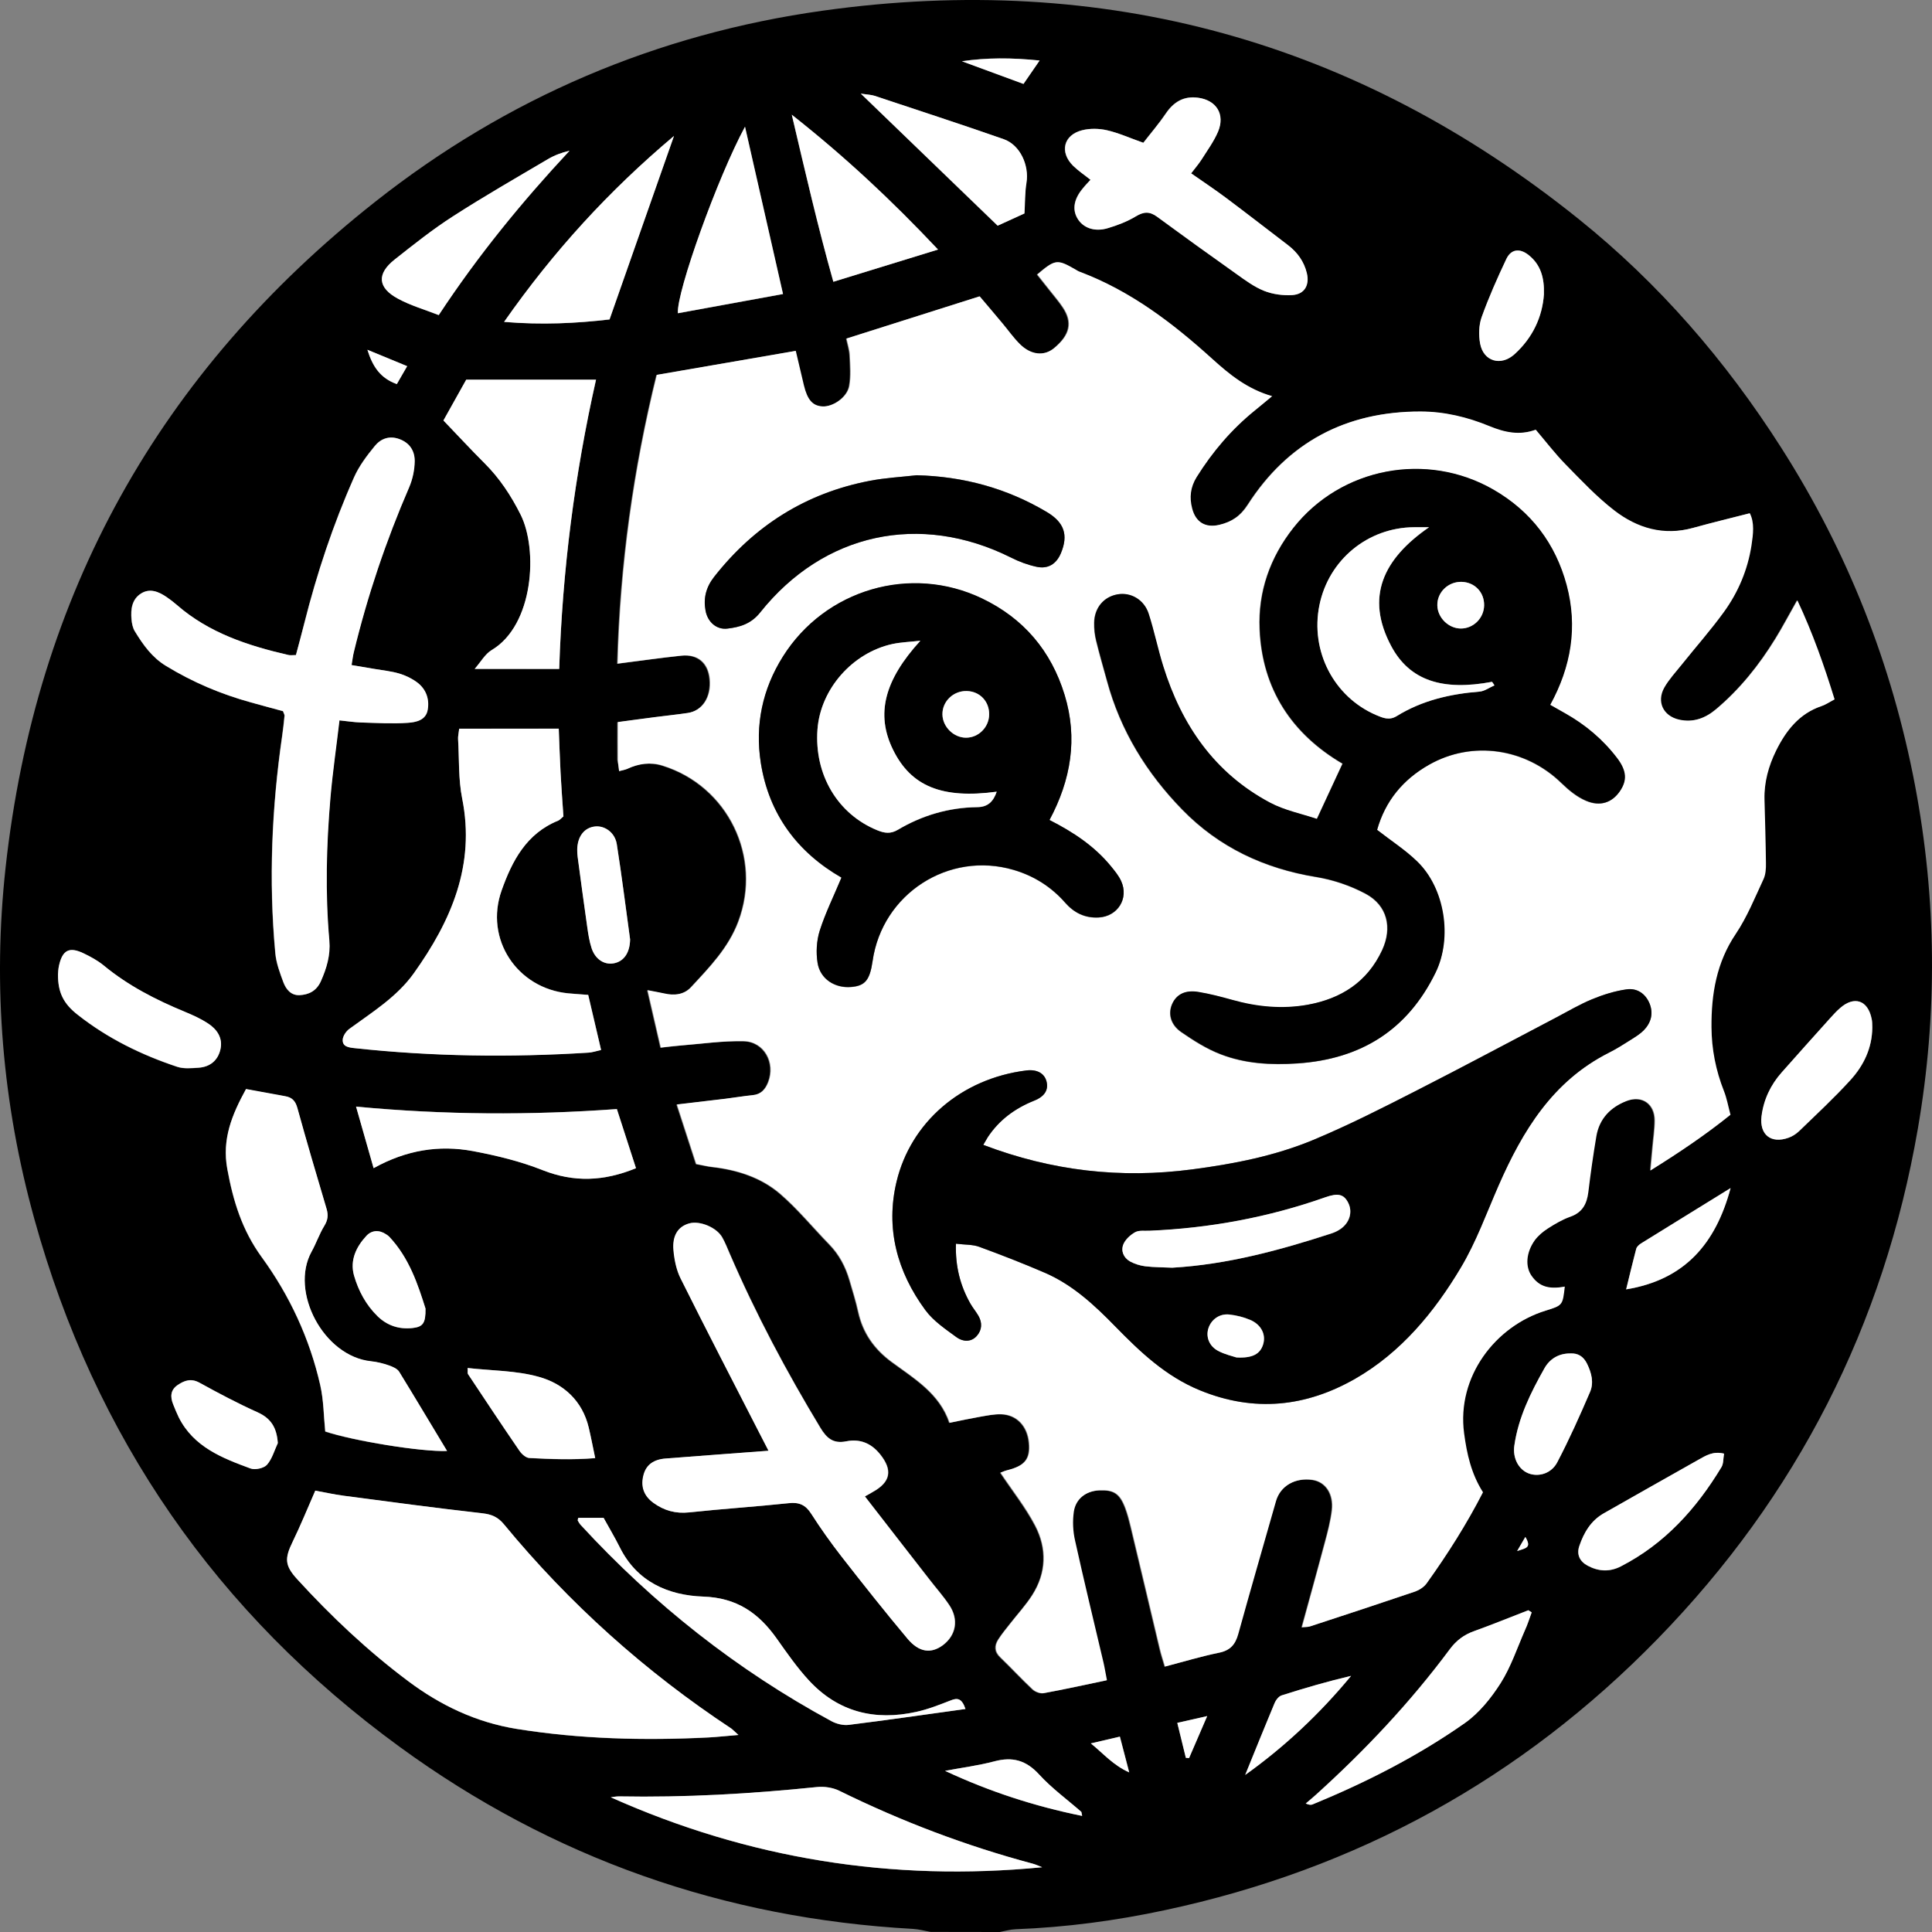 <?xml version="1.0" encoding="UTF-8" standalone="no"?><!DOCTYPE svg PUBLIC "-//W3C//DTD SVG 1.1//EN" "http://www.w3.org/Graphics/SVG/1.1/DTD/svg11.dtd"><svg width="100%" height="100%" viewBox="0 0 512 512" version="1.1" xmlns="http://www.w3.org/2000/svg" xmlns:xlink="http://www.w3.org/1999/xlink" xml:space="preserve" xmlns:serif="http://www.serif.com/" style="fill-rule:evenodd;clip-rule:evenodd;stroke-linejoin:round;stroke-miterlimit:2;"><rect x="0" y="0" width="512" height="512" fill="#808080" stroke="none"/><rect id="Transparent" x="0" y="0" width="512" height="512" style="fill:none;"/><clipPath id="_clip1"><rect id="Transparent1" serif:id="Transparent" x="0" y="0" width="512" height="512"/></clipPath><g clip-path="url(#_clip1)"><g><g><path d="M246.618,511.971c-1.562,-0.265 -3.093,-0.707 -4.684,-0.795c-50.094,-2.767 -95.594,-18.75 -136.059,-48.272c-48.417,-35.321 -80.783,-82.062 -96.774,-139.871c-8.452,-30.493 -11.073,-61.546 -7.628,-93.041c7.952,-72.524 40.819,-131.422 97.952,-176.515c34.87,-27.521 74.627,-44.504 118.685,-50.656c74.567,-10.419 141.449,8.036 200.174,55.16c21.322,17.101 39.021,37.557 53.776,60.693c17.581,27.549 29.332,57.366 35.428,89.39c5.744,30.258 6.009,60.664 0.767,91.04c-9.012,52.157 -32.042,97.309 -68.944,135.19c-36.165,37.116 -79.781,61.075 -130.553,71.908c-13.047,2.796 -26.24,4.561 -39.611,5.062c-1.413,0.059 -2.797,0.471 -4.211,0.736c-6.096,-0.029 -12.222,-0.029 -18.318,-0.029Zm-82.549,-307.616c0.883,-0.235 1.502,-0.323 2.032,-0.559c3.033,-1.412 6.155,-1.854 9.365,-0.852c17.346,5.385 26.535,24.224 20.085,41.324c-2.622,6.976 -7.658,12.128 -12.546,17.396c-1.885,2.03 -4.506,2.267 -7.186,1.649c-1.149,-0.265 -2.327,-0.472 -4.359,-0.854c1.267,5.503 2.357,10.242 3.505,15.217c2.061,-0.206 3.623,-0.412 5.212,-0.56c5.596,-0.441 11.192,-1.294 16.788,-1.148c5.447,0.119 8.48,5.711 6.507,10.832c-0.765,1.942 -1.914,3.268 -4.152,3.474c-2.385,0.235 -4.77,0.647 -7.156,0.942c-4.093,0.5 -8.216,0.97 -12.929,1.53c1.797,5.563 3.475,10.685 5.125,15.776c1.59,0.295 2.827,0.619 4.093,0.766c6.685,0.766 13.047,2.738 18.141,7.093c4.712,4.033 8.688,8.949 13.047,13.423c2.651,2.707 4.359,5.946 5.389,9.536c0.825,2.767 1.679,5.534 2.298,8.36c1.236,5.621 4.27,9.889 8.864,13.274c6.037,4.445 12.694,8.329 15.314,16.13c3.033,-0.618 5.507,-1.148 8.011,-1.59c1.885,-0.323 3.829,-0.736 5.713,-0.677c4.093,0.119 6.921,3.121 7.334,7.506c0.411,4.298 -1.032,6.122 -5.655,7.3c-0.737,0.176 -1.443,0.5 -1.914,0.677c3.18,4.797 6.685,9.183 9.247,14.069c3.151,6.034 3.004,12.45 -0.796,18.367c-1.708,2.679 -3.916,5.063 -5.86,7.564c-1.09,1.384 -2.209,2.738 -3.151,4.21c-1.06,1.648 -1.031,3.237 0.56,4.738c2.885,2.767 5.625,5.74 8.54,8.477c0.707,0.648 2.032,1.148 2.945,1.001c5.478,-1.001 10.926,-2.207 16.699,-3.414c-0.383,-1.914 -0.589,-3.326 -0.913,-4.68c-2.533,-10.773 -5.154,-21.546 -7.539,-32.348c-0.53,-2.443 -0.678,-5.122 -0.325,-7.594c0.501,-3.473 3.298,-5.534 6.745,-5.71c3.887,-0.177 5.477,0.824 6.92,4.591c0.619,1.648 1.06,3.356 1.473,5.063c2.591,10.773 5.124,21.546 7.686,32.318c0.354,1.532 0.854,3.002 1.355,4.739c5.036,-1.324 9.66,-2.737 14.342,-3.679c2.975,-0.618 4.3,-2.208 5.066,-4.945c3.269,-11.744 6.656,-23.459 9.984,-35.174c1.148,-4.061 5.094,-6.357 9.748,-5.68c3.445,0.5 5.625,3.68 5.123,8.035c-0.323,2.856 -1.06,5.682 -1.825,8.448c-1.943,7.388 -4.006,14.776 -6.155,22.576c1.001,-0.118 1.62,-0.059 2.179,-0.236c9.306,-3.061 18.612,-6.093 27.86,-9.241c1.149,-0.384 2.356,-1.208 3.033,-2.179c5.508,-7.682 10.544,-15.659 14.903,-24.107c-3.123,-4.914 -4.271,-10.096 -5.007,-15.629c-2.003,-15.071 8.364,-28.404 21.557,-32.495c4.536,-1.413 4.565,-1.383 5.125,-6.387c-4.271,0.795 -6.803,-0.029 -8.776,-2.826c-1.738,-2.413 -1.502,-6.181 0.824,-9.448c0.913,-1.266 2.18,-2.326 3.505,-3.15c1.884,-1.207 3.858,-2.383 5.979,-3.12c3.179,-1.148 4.329,-3.413 4.712,-6.504c0.617,-4.946 1.324,-9.861 2.119,-14.776c0.766,-4.709 3.771,-7.742 8.07,-9.39c4.152,-1.59 7.451,0.796 7.451,5.151c-0,2.384 -0.383,4.798 -0.589,7.182c-0.147,1.707 -0.323,3.385 -0.56,6.093c7.834,-4.886 14.667,-9.508 21.175,-14.747c-0.618,-2.325 -0.972,-4.385 -1.737,-6.298c-2.151,-5.446 -3.27,-11.097 -3.298,-16.925c-0.059,-8.772 1.295,-17.131 6.448,-24.725c3.035,-4.474 5.066,-9.595 7.363,-14.54c0.59,-1.236 0.649,-2.796 0.619,-4.209c-0.059,-5.622 -0.235,-11.215 -0.383,-16.836c-0.117,-4.621 1.09,-8.919 3.092,-12.98c2.622,-5.299 6.096,-9.802 12.046,-11.804c1.148,-0.382 2.179,-1.089 3.444,-1.766c-2.767,-8.947 -5.742,-17.454 -9.865,-26.255c-2.179,3.827 -3.857,7.064 -5.771,10.154c-4.301,7.036 -9.426,13.393 -15.757,18.721c-2.857,2.413 -6.096,3.591 -9.837,2.737c-4.182,-0.941 -6.007,-4.739 -3.887,-8.506c1.237,-2.207 3.033,-4.121 4.654,-6.122c3.71,-4.622 7.656,-9.096 11.132,-13.893c3.828,-5.24 6.332,-11.185 7.304,-17.631c0.471,-2.973 0.853,-6.034 -0.443,-8.536c-5.212,1.354 -10.159,2.532 -15.048,3.886c-7.805,2.148 -14.785,0.087 -20.851,-4.622c-4.653,-3.591 -8.777,-7.976 -12.9,-12.185c-2.798,-2.856 -5.242,-6.064 -7.921,-9.213c-4.359,1.588 -8.306,0.677 -12.251,-0.943c-5.832,-2.413 -11.957,-3.885 -18.29,-3.885c-19.672,-0.029 -35.075,8.124 -45.736,24.696c-1.944,3.031 -4.3,4.561 -7.54,5.328c-3.68,0.853 -6.302,-0.649 -7.245,-4.328c-0.765,-2.913 -0.471,-5.622 1.179,-8.3c4.182,-6.741 9.277,-12.686 15.462,-17.69c1.325,-1.06 2.65,-2.178 4.564,-3.768c-6.627,-1.913 -11.279,-5.739 -15.815,-9.83c-10.513,-9.537 -21.705,-18.073 -35.164,-23.136c-0.441,-0.176 -0.854,-0.441 -1.265,-0.677c-4.742,-2.707 -5.213,-2.648 -9.984,1.384c1.089,1.383 2.179,2.737 3.269,4.121c1.178,1.53 2.473,2.972 3.533,4.592c2.652,3.973 1.886,7.328 -2.355,10.831c-2.622,2.149 -6.126,1.854 -9.042,-1.06c-1.708,-1.678 -3.092,-3.679 -4.653,-5.533c-2.062,-2.443 -4.122,-4.857 -6.037,-7.153c-11.957,3.797 -23.531,7.447 -35.282,11.185c0.354,1.649 0.825,3.032 0.884,4.445c0.118,2.708 0.354,5.475 -0.118,8.094c-0.53,3.032 -4.358,5.622 -7.156,5.445c-2.621,-0.147 -4.006,-1.707 -4.918,-5.592c-0.738,-3.061 -1.443,-6.152 -2.151,-9.125c-12.574,2.179 -24.561,4.239 -36.812,6.358c-6.155,25.019 -9.69,50.273 -10.396,76.529c6.096,-0.766 11.486,-1.56 16.904,-2.12c4.388,-0.47 7.127,1.913 7.54,6.181c0.47,4.74 -1.885,8.448 -5.832,9.008c-2.857,0.411 -5.742,0.705 -8.599,1.088c-3.298,0.412 -6.567,0.884 -9.954,1.325c0,3.62 -0.03,6.8 0,10.007c0.206,0.854 0.382,1.767 0.501,2.943Zm31.629,255.43c-1.178,-1.059 -1.502,-1.413 -1.885,-1.678c-22.794,-15.07 -42.909,-33.083 -60.284,-54.158c-1.561,-1.885 -3.24,-2.62 -5.684,-2.885c-12.252,-1.413 -24.474,-3.031 -36.725,-4.65c-2.651,-0.353 -5.272,-0.942 -7.569,-1.354c-2.12,4.827 -3.917,9.271 -6.008,13.569c-2.149,4.415 -2.09,6.298 1.237,9.919c9.012,9.86 18.701,19.014 29.391,26.991c8.541,6.387 17.995,10.92 28.744,12.657c16.905,2.707 33.839,3.12 50.861,2.267c2.356,-0.149 4.682,-0.413 7.922,-0.678Zm-117.271,-286.186c-0.883,0 -1.502,0.118 -2.091,-0.029c-10.72,-2.472 -21.028,-5.858 -29.539,-13.275c-0.854,-0.736 -1.738,-1.412 -2.68,-2.06c-2.091,-1.414 -4.417,-2.414 -6.744,-0.971c-2.444,1.53 -2.798,4.179 -2.562,6.828c0.089,1.089 0.324,2.296 0.883,3.208c2.18,3.562 4.536,6.918 8.276,9.184c7.039,4.297 14.549,7.476 22.471,9.655c2.915,0.794 5.801,1.588 8.511,2.324c0.236,0.648 0.442,0.942 0.412,1.236c-0.176,1.767 -0.383,3.503 -0.618,5.269c-2.769,19.132 -3.593,38.324 -1.826,57.602c0.235,2.65 1.237,5.24 2.15,7.771c0.677,1.825 1.973,3.473 4.24,3.385c2.533,-0.117 4.565,-1.148 5.685,-3.708c1.531,-3.444 2.562,-6.918 2.237,-10.714c-1.118,-12.686 -0.765,-25.343 0.295,-38c0.56,-6.682 1.532,-13.334 2.385,-20.397c2.239,0.235 3.976,0.5 5.684,0.559c4.153,0.117 8.335,0.382 12.458,0.087c2.091,-0.146 4.741,-0.676 5.242,-3.442c0.5,-2.856 -0.441,-5.476 -2.797,-7.271c-1.385,-1.03 -3.034,-1.854 -4.683,-2.326c-2.15,-0.618 -4.388,-0.853 -6.597,-1.235c-1.973,-0.354 -3.976,-0.678 -6.096,-1.031c0.264,-1.53 0.383,-2.473 0.589,-3.385c3.622,-15.012 8.54,-29.551 14.666,-43.71c0.913,-2.148 1.443,-4.591 1.472,-6.916c0.03,-2.649 -1.236,-4.857 -4.093,-5.887c-2.71,-0.971 -4.919,-0.059 -6.479,1.855c-2.12,2.561 -4.182,5.327 -5.507,8.329c-5.508,12.48 -9.807,25.402 -13.165,38.647c-0.677,2.767 -1.413,5.534 -2.179,8.418Zm150.786,222.963c1.266,-0.677 1.678,-0.912 2.091,-1.149c4.799,-2.648 5.359,-5.827 1.973,-10.037c-2.386,-2.943 -5.36,-4.12 -8.923,-3.413c-3.447,0.705 -5.184,-0.796 -6.892,-3.591c-8.983,-14.865 -17.11,-30.141 -24.002,-46.094c-0.648,-1.472 -1.237,-2.973 -2.002,-4.356c-1.503,-2.65 -5.95,-4.504 -8.718,-3.709c-2.974,0.824 -4.565,3.237 -4.182,7.211c0.235,2.502 0.765,5.152 1.884,7.389c6.804,13.627 13.813,27.167 20.764,40.735c0.736,1.473 1.501,2.915 2.532,4.917c-9.69,0.735 -18.495,1.383 -27.272,2.06c-3.18,0.264 -5.064,1.677 -5.801,4.149c-0.912,3.121 -0.03,5.711 2.562,7.595c2.857,2.06 5.891,2.914 9.483,2.531c8.777,-0.942 17.612,-1.53 26.388,-2.443c2.738,-0.294 4.446,0.441 5.949,2.797c2.503,3.914 5.212,7.741 8.069,11.39c5.743,7.33 11.516,14.658 17.494,21.782c3.033,3.62 6.243,3.943 9.306,1.677c3.504,-2.62 4.27,-6.769 1.738,-10.596c-1.591,-2.384 -3.535,-4.562 -5.301,-6.859c-5.684,-7.211 -11.25,-14.422 -17.14,-21.986Zm-107.523,-203.448c-0.177,1.413 -0.325,2.06 -0.295,2.678c0.295,5.269 0.059,10.685 1.089,15.806c3.534,17.691 -2.944,32.466 -12.811,46.3c-4.446,6.24 -10.984,10.272 -17.051,14.716c-0.884,0.649 -1.738,1.914 -1.797,2.915c-0.059,1.825 1.532,2.06 3.063,2.208c20.646,2.237 41.319,2.502 62.022,1.207c1.031,-0.059 2.062,-0.413 3.387,-0.707c-1.207,-5.093 -2.327,-9.86 -3.416,-14.599c-2.12,-0.147 -3.71,-0.265 -5.301,-0.412c-13.577,-1.325 -22.205,-14.423 -17.64,-27.286c2.768,-7.8 6.567,-15.07 14.99,-18.485c0.412,-0.176 0.736,-0.588 1.384,-1.118c-0.235,-3.797 -0.56,-7.8 -0.765,-11.773c-0.207,-3.944 -0.325,-7.859 -0.472,-11.479c-9.13,0.029 -17.582,0.029 -26.387,0.029Zm-3.21,191.409c-4.419,-7.299 -8.482,-14.158 -12.723,-20.956c-0.501,-0.825 -1.738,-1.354 -2.739,-1.679c-1.502,-0.529 -3.092,-0.942 -4.683,-1.088c-12.634,-1.296 -21.617,-18.515 -15.785,-29.052c1.237,-2.237 2.032,-4.709 3.387,-6.858c0.942,-1.531 1.089,-2.825 0.589,-4.474c-2.651,-8.889 -5.272,-17.807 -7.746,-26.755c-0.5,-1.796 -1.354,-2.767 -3.151,-3.091c-3.446,-0.589 -6.862,-1.237 -10.455,-1.913c-3.711,6.799 -6.39,13.275 -4.947,21.221c1.561,8.478 3.887,16.131 9.129,23.342c7.362,10.125 12.693,21.545 15.491,33.878c0.913,4.003 0.913,8.213 1.325,12.304c7.48,2.443 25.446,5.386 32.308,5.121Zm29.715,-207.244c0.854,-26.285 4.093,-51.452 9.777,-76.676l-34.398,-0c-1.974,3.532 -3.975,7.152 -6.037,10.802c3.74,3.915 7.215,7.683 10.838,11.274c4.035,4.032 7.098,8.653 9.629,13.715c4.595,9.272 3.476,29.287 -7.715,35.881c-1.738,1.03 -2.827,3.091 -4.477,4.974c7.805,0.03 14.814,0.03 22.383,0.03Zm140.802,-129.628c-0.796,0.854 -1.443,1.502 -2.062,2.237c-2.357,2.796 -2.828,5.534 -1.473,7.918c1.444,2.531 4.507,3.708 8.04,2.649c2.592,-0.765 5.184,-1.766 7.48,-3.149c2.092,-1.266 3.652,-1.325 5.625,0.117c6.951,5.122 13.989,10.185 21.058,15.188c2.356,1.648 4.742,3.415 7.362,4.474c2.268,0.912 4.949,1.266 7.393,1.089c3.209,-0.206 4.623,-2.619 3.857,-5.828c-0.736,-3.09 -2.503,-5.504 -5.006,-7.417c-5.478,-4.18 -10.927,-8.418 -16.433,-12.539c-2.946,-2.208 -6.009,-4.238 -9.218,-6.475c1.06,-1.354 2.003,-2.444 2.738,-3.621c1.532,-2.413 3.269,-4.798 4.388,-7.417c1.944,-4.621 -0.441,-8.389 -5.359,-9.007c-3.741,-0.471 -6.391,1.118 -8.482,4.209c-1.855,2.737 -4.006,5.269 -5.95,7.741c-3.65,-1.295 -6.566,-2.619 -9.659,-3.326c-2.09,-0.471 -4.476,-0.5 -6.537,0c-4.978,1.266 -6.068,5.828 -2.386,9.448c1.413,1.354 3.004,2.414 4.624,3.709Zm-12.811,447.189c-0.825,-0.323 -1.65,-0.735 -2.503,-0.941c-17.73,-4.709 -34.782,-11.185 -51.245,-19.309c-1.766,-0.853 -4.034,-1.207 -6.007,-1c-17.434,1.795 -34.899,2.796 -52.422,2.472c-0.736,0 -1.443,0.147 -2.179,0.235c36.489,16.306 74.568,22.429 114.356,18.543Zm-107.641,-185.256c-1.738,-5.357 -3.328,-10.361 -5.066,-15.689c-22.912,1.678 -45.647,1.589 -69.12,-0.648c1.649,5.77 3.093,10.861 4.654,16.307c8.687,-4.827 17.346,-6.181 26.269,-4.533c6.274,1.178 12.605,2.708 18.525,5.063c8.305,3.296 16.198,3.002 24.738,-0.5Zm10.072,-273.559c-17.287,14.57 -31.925,30.611 -45.03,49.302c10.043,0.823 19.201,0.353 27.949,-0.648c5.684,-16.248 11.22,-32.053 17.081,-48.654Zm227.297,391.267c-0.294,-0.176 -0.618,-0.383 -0.913,-0.559c-4.771,1.854 -9.542,3.796 -14.371,5.533c-2.681,0.972 -4.682,2.472 -6.42,4.768c-10.486,14.099 -22.472,26.844 -35.518,38.617c-0.884,0.795 -1.796,1.532 -2.68,2.297c0.943,0.412 1.414,0.412 1.826,0.235c14.166,-5.798 27.772,-12.745 40.289,-21.517c3.828,-2.678 7.009,-6.652 9.542,-10.624c2.738,-4.298 4.358,-9.272 6.42,-13.982c0.736,-1.56 1.237,-3.179 1.825,-4.768Zm-208.478,-393.708c-7.216,13.334 -18.172,43.768 -17.788,49.449c9.129,-1.678 18.171,-3.326 27.86,-5.092c-3.358,-14.835 -6.597,-29.11 -10.072,-44.357Zm51.155,32.554c-12.34,-13.098 -24.65,-24.607 -38.756,-35.733c3.593,15.364 6.891,29.728 11.014,44.269c9.306,-2.855 17.994,-5.534 27.742,-8.536Zm7.273,386.762c-0.941,-2.855 -2.119,-3.002 -3.975,-2.266c-2.975,1.177 -6.008,2.355 -9.1,3.031c-10.985,2.443 -20.762,0.03 -28.507,-8.388c-3.123,-3.414 -5.802,-7.271 -8.483,-11.038c-4.801,-6.77 -10.572,-10.802 -19.495,-11.126c-9.219,-0.324 -17.524,-3.915 -22.089,-13.039c-1.354,-2.709 -2.915,-5.328 -4.299,-7.83l-6.715,0c-0.059,0.441 -0.176,0.619 -0.118,0.736c0.235,0.412 0.472,0.824 0.795,1.177c19.32,20.958 41.378,38.412 66.441,51.981c1.324,0.707 3.092,1.177 4.565,0.971c10.219,-1.266 20.35,-2.737 30.98,-4.209Zm-240.492,-194.676c-0.029,4.798 1.473,7.8 5.302,10.802c7.922,6.211 16.816,10.567 26.299,13.717c1.708,0.559 3.74,0.382 5.625,0.235c3.033,-0.206 5.154,-1.913 5.802,-4.886c0.677,-3.031 -0.943,-5.327 -3.358,-6.888c-1.855,-1.206 -3.917,-2.148 -5.978,-3.002c-7.746,-3.208 -15.138,-6.976 -21.617,-12.333c-1.59,-1.295 -3.475,-2.325 -5.33,-3.208c-3.77,-1.796 -5.596,-0.854 -6.509,3.296c-0.206,0.913 -0.206,1.884 -0.236,2.267Zm100.897,-174.72c10.455,-15.865 22.058,-30.052 34.693,-43.562c-2.092,0.5 -4.006,1.206 -5.743,2.237c-8.422,4.974 -16.905,9.83 -25.121,15.128c-5.39,3.473 -10.426,7.477 -15.461,11.45c-4.801,3.797 -4.536,7.506 0.883,10.42c3.298,1.795 7.009,2.884 10.749,4.327Zm111.853,-58.692c12.399,11.98 24.119,23.312 36.224,34.997c2.179,-1 4.741,-2.148 7.098,-3.237c0.176,-3.003 0.117,-5.593 0.529,-8.095c0.766,-4.68 -1.678,-10.096 -6.037,-11.597c-11.339,-3.973 -22.766,-7.682 -34.192,-11.479c-0.825,-0.294 -1.797,-0.324 -3.622,-0.589Zm268.055,247.51c-0.059,-0.795 0,-1.619 -0.146,-2.384c-1.002,-4.886 -4.595,-6.092 -8.364,-2.767c-0.943,0.854 -1.826,1.795 -2.681,2.738c-4.271,4.768 -8.54,9.536 -12.781,14.305c-2.945,3.326 -4.801,7.211 -5.331,11.597c-0.618,4.885 2.474,7.359 7.128,5.71c1.03,-0.353 2.031,-1.031 2.826,-1.766c4.595,-4.445 9.307,-8.83 13.607,-13.541c3.475,-3.855 5.713,-8.476 5.742,-13.892Zm-372.251,90.215c0.059,1.001 -0.059,1.383 0.088,1.62c4.535,6.799 9.041,13.628 13.665,20.367c0.588,0.854 1.679,1.826 2.591,1.885c5.685,0.294 11.369,0.529 17.465,0.029c-0.648,-3.061 -1.119,-5.592 -1.708,-8.065c-1.679,-7.123 -6.656,-11.627 -13.165,-13.451c-6.037,-1.737 -12.546,-1.678 -18.936,-2.385Zm332.966,22.694c-2.974,-0.735 -4.86,0.559 -6.774,1.619c-8.394,4.709 -16.757,9.478 -25.121,14.216c-3.416,1.943 -5.272,5.122 -6.478,8.654c-0.767,2.267 0.087,4.091 2.238,5.239c2.885,1.531 5.801,1.678 8.746,0.177c11.662,-5.975 20.026,-15.305 26.682,-26.314c0.589,-0.942 0.472,-2.296 0.707,-3.591Zm-40.76,-26.55c-3.15,-0.029 -5.507,1.532 -6.861,3.974c-3.622,6.417 -6.891,13.01 -7.952,20.428c-0.501,3.472 1.266,6.504 3.946,7.446c2.563,0.884 5.861,0 7.422,-3.002c3.18,-6.064 5.978,-12.362 8.687,-18.631c1.061,-2.444 0.383,-5.004 -0.765,-7.448c-0.971,-2.001 -2.444,-2.884 -4.477,-2.767Zm-342.506,23.754c-0.265,-4.062 -1.767,-6.535 -5.389,-8.183c-5.243,-2.354 -10.338,-5.033 -15.373,-7.83c-2.239,-1.235 -3.976,-0.617 -5.773,0.589c-1.943,1.296 -2.003,3.12 -1.237,5.092c0.472,1.178 0.943,2.356 1.503,3.504c3.946,7.858 11.485,10.772 19.024,13.539c1.208,0.441 3.505,-0.059 4.359,-1.001c1.384,-1.53 1.973,-3.767 2.886,-5.71Zm93.357,-133.483c-1.119,-8.125 -2.179,-16.69 -3.504,-25.196c-0.471,-3.09 -3.151,-4.974 -5.743,-4.709c-2.856,0.294 -4.683,2.678 -4.741,6.181c-0,0.647 0.029,1.295 0.117,1.914c0.825,6.18 1.649,12.361 2.533,18.513c0.265,1.883 0.559,3.797 1.149,5.622c0.942,2.885 3.268,4.415 5.713,4.062c2.68,-0.412 4.418,-2.678 4.476,-6.387Zm242.169,-170.924c0.148,-4.474 -0.884,-7.888 -4.004,-10.419c-2.357,-1.913 -4.684,-1.648 -5.95,1.001c-2.384,5.033 -4.653,10.154 -6.538,15.394c-0.765,2.148 -0.824,4.768 -0.412,7.034c0.884,4.709 5.507,6.064 9.1,2.826c4.83,-4.386 7.393,-9.919 7.804,-15.836Zm-296.387,268.762c-1.974,-6.24 -4.271,-13.393 -9.631,-19.044c-0.206,-0.235 -0.5,-0.412 -0.766,-0.588c-1.855,-1.266 -3.828,-1.177 -5.271,0.382c-2.709,2.944 -4.418,6.505 -3.269,10.537c1.149,4.033 3.151,7.741 6.214,10.744c2.562,2.502 5.713,3.532 9.247,3.149c2.798,-0.323 3.534,-1.295 3.476,-5.18Zm345.864,-31.936c-8.277,5.092 -16.052,9.89 -23.767,14.688c-0.501,0.324 -1.09,0.853 -1.237,1.383c-0.972,3.591 -1.797,7.211 -2.68,10.773c15.49,-2.532 23.737,-12.068 27.684,-26.844Zm-128.64,155.529c10.544,-7.535 19.82,-16.276 28.067,-26.255c-6.274,1.472 -12.399,3.268 -18.436,5.181c-0.766,0.235 -1.503,1.177 -1.827,2.002c-2.679,6.357 -5.212,12.715 -7.804,19.072Zm-79.545,-1.089c11.721,5.474 23.648,9.389 36.313,11.921c-0.178,-0.795 -0.148,-1 -0.237,-1.09c-3.739,-3.266 -7.804,-6.239 -11.161,-9.888c-3.446,-3.769 -7.068,-4.739 -11.898,-3.474c-4.241,1.148 -8.659,1.707 -13.017,2.531Zm25.062,-453.256c-7.48,-0.766 -13.989,-0.795 -20.586,0.176c5.331,1.972 10.69,3.944 16.315,6.005c1.385,-1.972 2.592,-3.738 4.271,-6.181Zm36.489,440.537c0.825,3.413 1.532,6.328 2.268,9.271c0.295,0.03 0.589,0.03 0.854,0.059c1.472,-3.415 2.945,-6.828 4.801,-11.126c-2.946,0.648 -5.036,1.148 -7.923,1.796Zm-204.091,-359.536c-3.534,-1.472 -6.744,-2.797 -10.543,-4.328c1.443,4.592 3.505,7.535 7.805,9.096c0.883,-1.561 1.708,-3.032 2.738,-4.768Zm181.179,364.982c3.505,2.826 5.86,5.74 10.19,7.683c-0.972,-3.68 -1.708,-6.506 -2.474,-9.478c-2.769,0.647 -4.889,1.148 -7.716,1.795Zm115.151,-54.718c-0.708,1.236 -1.208,2.09 -2.18,3.738c2.239,-0.795 3.947,-0.765 2.18,-3.738Z" style="fill-rule:nonzero;"/><path d="M164.067,204.356c-0.118,-1.177 -0.294,-2.089 -0.324,-3.002c-0.029,-3.208 0,-6.387 0,-10.008c3.387,-0.441 6.656,-0.912 9.954,-1.324c2.857,-0.383 5.744,-0.648 8.599,-1.089c3.947,-0.589 6.303,-4.298 5.832,-9.007c-0.412,-4.297 -3.151,-6.652 -7.539,-6.182c-5.419,0.56 -10.809,1.354 -16.905,2.12c0.707,-26.255 4.241,-51.509 10.396,-76.528c12.281,-2.12 24.238,-4.18 36.813,-6.358c0.707,3.002 1.414,6.063 2.15,9.125c0.943,3.885 2.327,5.445 4.919,5.592c2.797,0.177 6.626,-2.414 7.156,-5.446c0.471,-2.619 0.235,-5.415 0.117,-8.093c-0.058,-1.414 -0.53,-2.797 -0.883,-4.445c11.75,-3.738 23.325,-7.388 35.281,-11.185c1.944,2.296 4.006,4.709 6.037,7.152c1.562,1.854 2.946,3.856 4.654,5.534c2.915,2.884 6.421,3.209 9.041,1.059c4.271,-3.502 5.036,-6.828 2.357,-10.831c-1.062,-1.59 -2.328,-3.061 -3.535,-4.592c-1.09,-1.383 -2.179,-2.767 -3.269,-4.121c4.771,-4.032 5.242,-4.091 9.983,-1.383c0.413,0.235 0.825,0.53 1.268,0.677c13.458,5.063 24.649,13.598 35.163,23.135c4.535,4.091 9.188,7.918 15.815,9.831c-1.944,1.59 -3.24,2.708 -4.566,3.767c-6.184,5.005 -11.249,10.95 -15.46,17.69c-1.649,2.679 -1.944,5.387 -1.178,8.3c0.941,3.68 3.563,5.211 7.244,4.328c3.24,-0.765 5.596,-2.296 7.54,-5.328c10.631,-16.572 26.063,-24.725 45.736,-24.695c6.332,-0 12.428,1.471 18.288,3.885c3.947,1.619 7.893,2.532 12.252,0.942c2.679,3.149 5.124,6.357 7.923,9.213c4.152,4.239 8.245,8.594 12.898,12.185c6.067,4.681 13.076,6.77 20.85,4.622c4.89,-1.354 9.837,-2.561 15.049,-3.885c1.297,2.531 0.884,5.563 0.443,8.535c-1.002,6.446 -3.505,12.392 -7.304,17.631c-3.475,4.799 -7.421,9.243 -11.132,13.893c-1.59,2.002 -3.387,3.915 -4.653,6.122c-2.121,3.767 -0.324,7.536 3.888,8.506c3.739,0.854 6.979,-0.352 9.835,-2.737c6.333,-5.328 11.427,-11.715 15.756,-18.72c1.915,-3.09 3.593,-6.328 5.772,-10.154c4.123,8.8 7.098,17.307 9.867,26.255c-1.267,0.647 -2.298,1.384 -3.446,1.765c-5.92,2.002 -9.424,6.506 -12.046,11.804c-2.001,4.061 -3.209,8.389 -3.091,12.98c0.147,5.622 0.323,11.214 0.382,16.837c0.03,1.413 -0.059,2.972 -0.619,4.209c-2.296,4.915 -4.358,10.066 -7.361,14.54c-5.125,7.594 -6.509,15.953 -6.45,24.725c0.029,5.828 1.149,11.479 3.298,16.924c0.766,1.913 1.119,4.003 1.738,6.298c-6.509,5.241 -13.341,9.861 -21.175,14.747c0.265,-2.708 0.412,-4.415 0.56,-6.093c0.205,-2.384 0.589,-4.797 0.589,-7.182c-0,-4.355 -3.328,-6.711 -7.452,-5.15c-4.269,1.648 -7.273,4.68 -8.069,9.389c-0.825,4.916 -1.531,9.832 -2.12,14.776c-0.384,3.091 -1.531,5.386 -4.712,6.504c-2.092,0.737 -4.094,1.914 -5.979,3.121c-1.325,0.853 -2.591,1.913 -3.504,3.149c-2.327,3.267 -2.563,7.006 -0.825,9.449c1.973,2.796 4.536,3.62 8.776,2.825c-0.56,5.004 -0.56,4.975 -5.124,6.387c-13.224,4.121 -23.561,17.425 -21.558,32.495c0.737,5.504 1.885,10.715 5.007,15.63c-4.329,8.448 -9.395,16.424 -14.902,24.107c-0.678,0.971 -1.914,1.765 -3.033,2.178c-9.277,3.149 -18.584,6.209 -27.86,9.242c-0.559,0.176 -1.178,0.147 -2.18,0.236c2.121,-7.83 4.182,-15.189 6.155,-22.576c0.737,-2.796 1.473,-5.622 1.827,-8.448c0.5,-4.356 -1.679,-7.506 -5.125,-8.035c-4.653,-0.678 -8.599,1.618 -9.748,5.681c-3.328,11.713 -6.745,23.428 -9.983,35.172c-0.766,2.767 -2.092,4.357 -5.066,4.945c-4.712,0.972 -9.306,2.355 -14.342,3.679c-0.502,-1.735 -1.002,-3.207 -1.356,-4.738c-2.561,-10.773 -5.094,-21.545 -7.686,-32.319c-0.411,-1.707 -0.854,-3.443 -1.473,-5.061c-1.442,-3.769 -3.033,-4.769 -6.92,-4.593c-3.445,0.176 -6.243,2.208 -6.745,5.711c-0.352,2.472 -0.235,5.15 0.324,7.593c2.387,10.802 5.007,21.576 7.54,32.348c0.324,1.384 0.53,2.767 0.913,4.68c-5.772,1.207 -11.221,2.414 -16.698,3.415c-0.913,0.176 -2.238,-0.324 -2.946,-1.001c-2.944,-2.738 -5.653,-5.71 -8.54,-8.477c-1.56,-1.502 -1.59,-3.091 -0.56,-4.739c0.943,-1.472 2.063,-2.826 3.152,-4.209c1.973,-2.532 4.153,-4.886 5.861,-7.565c3.769,-5.915 3.917,-12.303 0.795,-18.367c-2.533,-4.885 -6.037,-9.27 -9.248,-14.069c0.471,-0.177 1.149,-0.5 1.914,-0.677c4.625,-1.178 6.067,-3.002 5.655,-7.3c-0.413,-4.385 -3.239,-7.387 -7.334,-7.506c-1.914,-0.058 -3.828,0.354 -5.712,0.678c-2.504,0.441 -5.007,0.971 -8.012,1.589c-2.62,-7.771 -9.276,-11.685 -15.314,-16.13c-4.594,-3.385 -7.627,-7.681 -8.864,-13.274c-0.619,-2.826 -1.502,-5.563 -2.298,-8.359c-1.06,-3.591 -2.738,-6.83 -5.388,-9.537c-4.36,-4.474 -8.335,-9.36 -13.046,-13.422c-5.096,-4.356 -11.457,-6.358 -18.142,-7.093c-1.267,-0.148 -2.503,-0.472 -4.094,-0.765c-1.65,-5.093 -3.328,-10.215 -5.124,-15.778c4.742,-0.559 8.835,-1.03 12.928,-1.53c2.386,-0.294 4.771,-0.707 7.157,-0.942c2.238,-0.206 3.387,-1.53 4.153,-3.473c1.973,-5.121 -1.06,-10.714 -6.509,-10.832c-5.596,-0.117 -11.191,0.707 -16.787,1.148c-1.59,0.118 -3.151,0.324 -5.213,0.559c-1.148,-5.004 -2.238,-9.743 -3.504,-15.217c2.031,0.411 3.21,0.589 4.358,0.854c2.68,0.618 5.272,0.383 7.186,-1.648c4.889,-5.269 9.925,-10.42 12.546,-17.396c6.42,-17.101 -2.739,-35.939 -20.085,-41.325c-3.21,-1.002 -6.361,-0.56 -9.365,0.854c-0.706,0.294 -1.325,0.381 -2.209,0.617Zm96.509,99.046c0.588,-0.972 0.883,-1.531 1.207,-2.061c3.033,-4.563 7.215,-7.623 12.281,-9.654c2.916,-1.178 3.828,-3.002 3.269,-5.122c-0.56,-2.119 -2.504,-3.237 -5.36,-2.884c-17.376,2.178 -30.628,13.863 -34.368,29.434c-3.004,12.421 0.146,23.93 7.628,34.084c2.12,2.885 5.359,5.033 8.304,7.212c1.59,1.147 3.77,1.354 5.302,-0.353c1.413,-1.561 1.53,-3.504 0.441,-5.387c-0.648,-1.119 -1.473,-2.089 -2.12,-3.208c-2.739,-4.798 -4.006,-9.89 -3.828,-15.865c2.444,0.294 4.446,0.206 6.183,0.824c5.861,2.148 11.692,4.415 17.406,6.887c7.333,3.18 13.076,8.506 18.612,14.188c6.597,6.74 13.341,13.216 22.471,16.954c14.431,5.916 28.154,4.385 41.172,-3.091c12.074,-6.917 20.88,-17.572 27.918,-29.375c4.094,-6.829 6.833,-14.481 10.042,-21.811c6.363,-14.54 14.343,-27.668 29.187,-35.174c2.002,-1 3.916,-2.207 5.801,-3.413c1.208,-0.766 2.474,-1.531 3.474,-2.531c1.944,-2.002 2.622,-4.445 1.562,-7.095c-1.089,-2.678 -3.387,-4.15 -6.126,-3.767c-3.122,0.471 -6.214,1.442 -9.129,2.619c-3.24,1.325 -6.303,3.15 -9.425,4.798c-12.368,6.476 -24.649,13.069 -37.078,19.397c-9.011,4.592 -18.023,9.183 -27.329,13.069c-10.249,4.268 -21.146,6.388 -32.16,7.829c-18.848,2.472 -37.107,0.442 -55.337,-6.504Zm104.372,-83.476c2.179,-7.652 6.861,-13.333 13.694,-17.218c11.457,-6.504 25.593,-4.415 35.105,4.856c1.914,1.855 4.094,3.68 6.508,4.681c3.77,1.618 6.892,0.47 8.923,-2.473c1.974,-2.855 1.886,-5.416 -0.706,-8.83c-3.74,-4.916 -8.393,-8.831 -13.783,-11.862c-1.237,-0.706 -2.474,-1.413 -3.946,-2.237c5.566,-10.125 7.303,-20.692 4.359,-31.73c-2.945,-11.037 -9.454,-19.574 -19.408,-25.313c-17.67,-10.184 -40.376,-5.858 -52.981,10.125c-6.214,7.86 -9.396,16.895 -8.953,26.844c0.677,15.953 8.599,27.815 21.97,35.644c-2.327,5.033 -4.417,9.537 -6.804,14.659c-4.093,-1.383 -8.599,-2.267 -12.457,-4.327c-14.695,-7.83 -23.443,-20.545 -28.272,-36.145c-1.413,-4.591 -2.386,-9.33 -3.859,-13.893c-1.206,-3.768 -4.769,-5.769 -8.245,-5.151c-3.652,0.647 -6.096,3.532 -6.185,7.505c-0.029,1.59 0.148,3.209 0.53,4.769c0.854,3.59 1.915,7.124 2.887,10.685c3.563,13.187 10.543,24.459 19.966,34.113c9.69,9.95 21.735,15.6 35.518,17.837c4.506,0.737 9.07,2.296 13.076,4.445c5.742,3.09 7.097,9.007 4.328,14.953c-3.916,8.446 -10.837,12.833 -19.731,14.452c-6.744,1.235 -13.429,0.589 -20.026,-1.295c-2.915,-0.824 -5.89,-1.59 -8.894,-2.09c-3.446,-0.589 -5.742,0.589 -6.921,3.031c-1.207,2.591 -0.589,5.563 2.356,7.595c3.27,2.266 6.714,4.444 10.396,5.857c6.509,2.531 13.4,2.913 20.38,2.443c16.787,-1.149 29.155,-8.83 36.607,-24.076c4.477,-9.184 2.474,-22.371 -4.919,-29.465c-3.003,-3.032 -6.656,-5.386 -10.513,-8.389Zm-86.819,-2.619c5.683,-10.596 7.539,-21.605 4.004,-33.113c-3.563,-11.655 -10.896,-20.25 -21.881,-25.548c-18.907,-9.066 -41.584,-2.444 -52.775,15.393c-5.418,8.654 -7.421,18.102 -5.861,28.139c2.15,13.687 9.778,23.754 21.381,30.435c-2.061,4.915 -4.27,9.389 -5.772,14.099c-0.854,2.649 -1.001,5.74 -0.56,8.506c0.678,4.239 4.565,6.741 8.865,6.388c3.74,-0.295 4.977,-1.826 5.713,-6.86c2.563,-17.836 20.173,-29.256 37.402,-24.164c5.36,1.56 9.925,4.473 13.636,8.683c2.385,2.708 5.272,4.121 8.894,3.915c5.036,-0.295 8.04,-5.063 5.948,-9.625c-0.647,-1.442 -1.707,-2.709 -2.709,-3.944c-4.329,-5.358 -9.924,-9.067 -16.285,-12.304Zm-35.194,-91.363c-4.152,0.471 -8.334,0.706 -12.399,1.472c-16.963,3.238 -30.628,11.891 -41.288,25.46c-2.151,2.767 -2.887,5.681 -2.268,8.977c0.56,3.003 2.945,5.063 5.742,4.739c3.358,-0.383 6.332,-1.265 8.718,-4.268c16.815,-21.134 42.349,-26.608 66.469,-14.569c2.121,1.06 4.417,1.913 6.744,2.443c3.092,0.676 5.301,-0.707 6.509,-3.62c2.002,-4.828 0.884,-8.154 -3.8,-10.921c-10.573,-6.298 -22.058,-9.418 -34.427,-9.713Z" style="fill:#fff;fill-rule:nonzero;"/><path d="M195.697,459.785c-3.24,0.265 -5.567,0.529 -7.922,0.648c-17.023,0.853 -33.986,0.441 -50.862,-2.267c-10.748,-1.737 -20.202,-6.24 -28.742,-12.657c-10.691,-8.006 -20.38,-17.13 -29.392,-26.991c-3.328,-3.649 -3.387,-5.504 -1.237,-9.919c2.091,-4.298 3.888,-8.712 6.008,-13.568c2.297,0.411 4.918,1 7.568,1.353c12.223,1.619 24.474,3.267 36.725,4.651c2.445,0.265 4.123,1.001 5.684,2.885c17.376,21.074 37.49,39.117 60.285,54.157c0.383,0.295 0.707,0.649 1.885,1.708Z" style="fill:#fff;fill-rule:nonzero;"/><path d="M78.426,173.598c0.765,-2.885 1.531,-5.652 2.238,-8.419c3.328,-13.244 7.627,-26.166 13.164,-38.646c1.325,-3.002 3.417,-5.769 5.507,-8.33c1.561,-1.913 3.8,-2.825 6.479,-1.855c2.857,1.031 4.123,3.239 4.094,5.887c-0.029,2.326 -0.559,4.798 -1.472,6.917c-6.126,14.159 -11.044,28.728 -14.667,43.709c-0.236,0.913 -0.324,1.885 -0.589,3.385c2.121,0.354 4.094,0.678 6.096,1.031c2.209,0.382 4.477,0.589 6.597,1.236c1.65,0.5 3.299,1.296 4.683,2.325c2.355,1.766 3.298,4.386 2.798,7.271c-0.471,2.796 -3.122,3.296 -5.242,3.443c-4.124,0.294 -8.305,0.029 -12.458,-0.088c-1.737,-0.059 -3.445,-0.323 -5.684,-0.559c-0.824,7.064 -1.796,13.716 -2.385,20.397c-1.09,12.657 -1.414,25.314 -0.295,38c0.324,3.797 -0.707,7.27 -2.238,10.714c-1.148,2.56 -3.151,3.591 -5.684,3.708c-2.238,0.089 -3.534,-1.559 -4.241,-3.385c-0.942,-2.502 -1.914,-5.121 -2.15,-7.77c-1.796,-19.279 -0.942,-38.471 1.826,-57.602c0.266,-1.737 0.442,-3.503 0.619,-5.269c0.029,-0.294 -0.177,-0.589 -0.413,-1.237c-2.709,-0.735 -5.624,-1.5 -8.511,-2.324c-7.922,-2.178 -15.432,-5.357 -22.47,-9.655c-3.74,-2.266 -6.097,-5.622 -8.276,-9.184c-0.559,-0.911 -0.795,-2.119 -0.883,-3.207c-0.236,-2.649 0.118,-5.328 2.562,-6.828c2.327,-1.443 4.653,-0.472 6.744,0.97c0.913,0.618 1.826,1.324 2.68,2.061c8.482,7.417 18.819,10.802 29.538,13.274c0.501,0.147 1.149,0.03 2.033,0.03Z" style="fill:#fff;fill-rule:nonzero;"/><path d="M229.211,396.56c5.861,7.564 11.456,14.776 17.052,21.987c1.768,2.296 3.711,4.444 5.301,6.858c2.533,3.797 1.768,7.977 -1.738,10.597c-3.063,2.265 -6.242,1.942 -9.305,-1.678c-5.979,-7.124 -11.781,-14.452 -17.495,-21.781c-2.855,-3.68 -5.566,-7.476 -8.069,-11.391c-1.501,-2.356 -3.21,-3.091 -5.948,-2.796c-8.777,0.941 -17.612,1.5 -26.388,2.442c-3.593,0.383 -6.656,-0.47 -9.484,-2.531c-2.59,-1.884 -3.474,-4.445 -2.561,-7.594c0.736,-2.502 2.621,-3.915 5.802,-4.151c8.805,-0.705 17.582,-1.323 27.271,-2.059c-1.031,-2.002 -1.797,-3.444 -2.533,-4.917c-6.95,-13.568 -13.96,-27.077 -20.763,-40.735c-1.119,-2.237 -1.649,-4.887 -1.885,-7.389c-0.382,-4.002 1.208,-6.387 4.182,-7.211c2.768,-0.765 7.245,1.06 8.718,3.709c0.795,1.383 1.384,2.884 2.003,4.356c6.89,15.954 15.019,31.23 24.002,46.094c1.678,2.797 3.445,4.297 6.891,3.591c3.563,-0.707 6.567,0.471 8.923,3.413c3.387,4.21 2.857,7.389 -1.973,10.038c-0.324,0.236 -0.736,0.442 -2.003,1.148Z" style="fill:#fff;fill-rule:nonzero;"/><path d="M121.688,193.113l26.387,-0c0.148,3.591 0.265,7.535 0.472,11.479c0.206,4.002 0.501,7.976 0.766,11.773c-0.649,0.53 -0.973,0.942 -1.384,1.119c-8.424,3.384 -12.222,10.685 -14.99,18.484c-4.595,12.893 4.063,25.961 17.64,27.286c1.591,0.146 3.181,0.235 5.301,0.411c1.119,4.739 2.238,9.508 3.416,14.6c-1.325,0.294 -2.327,0.648 -3.387,0.706c-20.703,1.296 -41.377,1.031 -62.022,-1.206c-1.561,-0.178 -3.151,-0.413 -3.063,-2.208c0.03,-1.001 0.913,-2.296 1.797,-2.914c6.096,-4.445 12.604,-8.477 17.051,-14.717c9.867,-13.834 16.345,-28.61 12.811,-46.3c-1.03,-5.15 -0.765,-10.537 -1.089,-15.806c-0.03,-0.648 0.118,-1.295 0.294,-2.707Z" style="fill:#fff;fill-rule:nonzero;"/><path d="M118.478,384.521c-6.862,0.265 -24.826,-2.678 -32.277,-5.18c-0.413,-4.091 -0.413,-8.3 -1.326,-12.303c-2.798,-12.332 -8.128,-23.783 -15.49,-33.878c-5.243,-7.212 -7.57,-14.865 -9.13,-23.342c-1.473,-7.947 1.207,-14.394 4.947,-21.221c3.593,0.648 7.01,1.294 10.455,1.913c1.797,0.324 2.651,1.294 3.152,3.09c2.473,8.949 5.095,17.867 7.745,26.756c0.501,1.678 0.324,2.972 -0.589,4.474c-1.325,2.178 -2.15,4.65 -3.387,6.858c-5.831,10.567 3.151,27.757 15.786,29.051c1.59,0.177 3.18,0.56 4.682,1.089c1.001,0.354 2.209,0.854 2.739,1.678c4.211,6.858 8.275,13.717 12.693,21.015Z" style="fill:#fff;fill-rule:nonzero;"/><path d="M148.194,177.277l-22.413,0c1.65,-1.884 2.769,-3.944 4.477,-4.975c11.191,-6.622 12.34,-26.638 7.717,-35.88c-2.533,-5.063 -5.596,-9.713 -9.631,-13.715c-3.623,-3.621 -7.097,-7.389 -10.838,-11.274c2.033,-3.65 4.064,-7.27 6.037,-10.802l34.399,-0c-5.655,25.195 -8.894,50.391 -9.748,76.646Z" style="fill:#fff;fill-rule:nonzero;"/><path d="M288.995,47.65c-1.621,-1.296 -3.211,-2.355 -4.565,-3.679c-3.682,-3.621 -2.592,-8.213 2.384,-9.449c2.062,-0.53 4.447,-0.471 6.539,0c3.092,0.706 6.007,2.031 9.659,3.326c1.915,-2.502 4.094,-5.004 5.95,-7.741c2.09,-3.091 4.741,-4.68 8.48,-4.209c4.92,0.618 7.305,4.386 5.361,9.007c-1.119,2.62 -2.857,4.974 -4.388,7.417c-0.765,1.178 -1.708,2.266 -2.738,3.621c3.239,2.266 6.301,4.297 9.218,6.475c5.507,4.121 10.954,8.359 16.433,12.539c2.503,1.913 4.269,4.356 5.006,7.417c0.766,3.208 -0.618,5.622 -3.858,5.828c-2.445,0.147 -5.124,-0.206 -7.392,-1.089c-2.65,-1.03 -5.036,-2.796 -7.362,-4.474c-7.068,-5.004 -14.078,-10.067 -21.058,-15.188c-1.973,-1.442 -3.534,-1.383 -5.625,-0.118c-2.296,1.384 -4.888,2.385 -7.48,3.15c-3.534,1.059 -6.597,-0.118 -8.04,-2.649c-1.384,-2.384 -0.884,-5.122 1.473,-7.918c0.559,-0.765 1.236,-1.413 2.003,-2.266Z" style="fill:#fff;fill-rule:nonzero;"/><path d="M276.186,494.84c-39.788,3.857 -77.838,-2.238 -114.326,-18.543c0.735,-0.089 1.443,-0.236 2.179,-0.236c17.523,0.325 34.986,-0.677 52.421,-2.472c1.974,-0.207 4.241,0.117 6.008,1c16.463,8.095 33.514,14.571 51.243,19.31c0.825,0.235 1.621,0.618 2.475,0.941Z" style="fill:#fff;fill-rule:nonzero;"/><path d="M168.544,309.584c-8.54,3.502 -16.434,3.796 -24.738,0.529c-5.92,-2.355 -12.251,-3.885 -18.525,-5.063c-8.923,-1.648 -17.582,-0.294 -26.27,4.534c-1.56,-5.447 -3.003,-10.539 -4.652,-16.307c23.501,2.207 46.207,2.296 69.119,0.647c1.709,5.299 3.328,10.273 5.066,15.66Z" style="fill:#fff;fill-rule:nonzero;"/><path d="M178.616,36.023c-5.831,16.601 -11.397,32.407 -17.082,48.625c-8.746,1.03 -17.906,1.501 -27.948,0.648c13.075,-18.691 27.713,-34.703 45.03,-49.273Z" style="fill:#fff;fill-rule:nonzero;"/><path d="M405.913,427.29c-0.589,1.589 -1.09,3.238 -1.797,4.768c-2.061,4.71 -3.709,9.684 -6.42,13.982c-2.532,3.973 -5.713,7.947 -9.541,10.625c-12.516,8.772 -26.123,15.688 -40.289,21.516c-0.411,0.176 -0.883,0.176 -1.825,-0.235c0.884,-0.765 1.825,-1.502 2.68,-2.296c13.016,-11.774 25.032,-24.489 35.517,-38.617c1.708,-2.296 3.739,-3.826 6.42,-4.768c4.829,-1.737 9.571,-3.68 14.371,-5.534c0.295,0.176 0.59,0.382 0.884,0.559Z" style="fill:#fff;fill-rule:nonzero;"/><path d="M197.434,33.58c3.476,15.247 6.715,29.493 10.072,44.328c-9.688,1.766 -18.76,3.444 -27.859,5.092c-0.384,-5.651 10.572,-36.086 17.787,-49.42Z" style="fill:#fff;fill-rule:nonzero;"/><path d="M248.591,66.134c-9.748,3.003 -18.436,5.681 -27.743,8.536c-4.093,-14.54 -7.391,-28.904 -11.014,-44.269c14.106,11.127 26.417,22.635 38.757,35.733Z" style="fill:#fff;fill-rule:nonzero;"/><path d="M255.863,452.899c-10.631,1.472 -20.762,2.942 -30.923,4.209c-1.472,0.176 -3.239,-0.265 -4.564,-0.972c-25.062,-13.569 -47.15,-31.023 -66.44,-51.98c-0.325,-0.354 -0.56,-0.765 -0.796,-1.178c-0.058,-0.117 0.03,-0.294 0.119,-0.735l6.714,-0c1.385,2.531 2.945,5.12 4.3,7.829c4.535,9.125 12.84,12.715 22.088,13.039c8.923,0.295 14.695,4.356 19.496,11.126c2.679,3.797 5.36,7.653 8.481,11.038c7.746,8.418 17.494,10.831 28.508,8.389c3.122,-0.677 6.125,-1.884 9.1,-3.032c1.767,-0.735 2.945,-0.589 3.917,2.267Z" style="fill:#fff;fill-rule:nonzero;"/><path d="M15.372,258.221c0.03,-0.383 0.059,-1.354 0.266,-2.296c0.912,-4.15 2.709,-5.12 6.508,-3.296c1.856,0.883 3.74,1.913 5.331,3.208c6.508,5.386 13.9,9.155 21.616,12.333c2.062,0.854 4.123,1.796 5.979,3.002c2.414,1.561 4.034,3.857 3.357,6.888c-0.677,2.973 -2.768,4.68 -5.802,4.886c-1.855,0.118 -3.917,0.324 -5.625,-0.236c-9.483,-3.149 -18.406,-7.505 -26.299,-13.716c-3.887,-2.973 -5.36,-5.974 -5.331,-10.773Z" style="fill:#fff;fill-rule:nonzero;"/><path d="M116.269,83.5c-3.74,-1.471 -7.451,-2.531 -10.778,-4.327c-5.449,-2.914 -5.714,-6.622 -0.884,-10.419c5.036,-3.974 10.072,-8.006 15.462,-11.45c8.216,-5.298 16.698,-10.155 25.121,-15.129c1.736,-1.03 3.652,-1.737 5.742,-2.237c-12.605,13.54 -24.208,27.697 -34.663,43.562Z" style="fill:#fff;fill-rule:nonzero;"/><path d="M228.122,24.809c1.825,0.294 2.797,0.294 3.681,0.588c11.397,3.798 22.824,7.506 34.192,11.48c4.358,1.53 6.803,6.917 6.036,11.597c-0.411,2.502 -0.352,5.092 -0.529,8.094c-2.356,1.06 -4.918,2.237 -7.098,3.238c-12.134,-11.715 -23.883,-23.047 -36.282,-34.997Z" style="fill:#fff;fill-rule:nonzero;"/><path d="M496.175,272.319c-0.059,5.416 -2.268,10.037 -5.802,13.894c-4.3,4.737 -9.012,9.094 -13.606,13.539c-0.795,0.765 -1.796,1.413 -2.827,1.766c-4.624,1.649 -7.715,-0.825 -7.128,-5.71c0.56,-4.386 2.387,-8.271 5.331,-11.597c4.241,-4.798 8.512,-9.566 12.781,-14.305c0.855,-0.943 1.709,-1.913 2.681,-2.738c3.74,-3.325 7.362,-2.118 8.364,2.767c0.236,0.765 0.176,1.589 0.206,2.384Z" style="fill:#fff;fill-rule:nonzero;"/><path d="M123.927,362.535c6.39,0.736 12.899,0.648 18.936,2.355c6.509,1.824 11.486,6.358 13.165,13.452c0.588,2.472 1.06,4.974 1.708,8.065c-6.068,0.5 -11.781,0.264 -17.465,-0.03c-0.912,-0.059 -2.002,-1.031 -2.591,-1.883c-4.624,-6.741 -9.159,-13.57 -13.665,-20.369c-0.148,-0.207 -0.029,-0.618 -0.088,-1.59Z" style="fill:#fff;fill-rule:nonzero;"/><path d="M456.892,385.229c-0.236,1.295 -0.119,2.62 -0.678,3.562c-6.656,11.038 -15.05,20.338 -26.682,26.314c-2.945,1.5 -5.861,1.354 -8.746,-0.177c-2.151,-1.148 -3.005,-2.973 -2.238,-5.239c1.206,-3.562 3.062,-6.711 6.478,-8.654c8.364,-4.739 16.727,-9.507 25.121,-14.217c1.884,-1.029 3.77,-2.324 6.745,-1.589Z" style="fill:#fff;fill-rule:nonzero;"/><path d="M416.132,358.678c2.033,-0.117 3.506,0.765 4.477,2.767c1.178,2.414 1.826,4.974 0.765,7.447c-2.709,6.299 -5.507,12.568 -8.687,18.632c-1.561,2.972 -4.859,3.886 -7.422,3.002c-2.709,-0.942 -4.447,-3.974 -3.946,-7.447c1.061,-7.417 4.33,-14.01 7.952,-20.427c1.354,-2.443 3.711,-4.003 6.861,-3.974Z" style="fill:#fff;fill-rule:nonzero;"/><path d="M73.625,382.431c-0.912,1.942 -1.502,4.179 -2.856,5.739c-0.825,0.942 -3.122,1.442 -4.359,1.002c-7.539,-2.767 -15.079,-5.711 -19.025,-13.541c-0.56,-1.148 -1.031,-2.325 -1.502,-3.502c-0.795,-1.972 -0.707,-3.797 1.237,-5.092c1.796,-1.207 3.534,-1.825 5.772,-0.589c5.037,2.767 10.131,5.475 15.373,7.83c3.593,1.618 5.066,4.091 5.36,8.153Z" style="fill:#fff;fill-rule:nonzero;"/><path d="M166.982,248.948c-0.058,3.679 -1.766,5.946 -4.505,6.357c-2.445,0.383 -4.771,-1.146 -5.714,-4.061c-0.589,-1.796 -0.883,-3.739 -1.148,-5.623c-0.884,-6.181 -1.709,-12.332 -2.533,-18.513c-0.088,-0.618 -0.117,-1.266 -0.117,-1.913c0.029,-3.503 1.855,-5.887 4.741,-6.181c2.591,-0.265 5.272,1.648 5.743,4.709c1.354,8.565 2.414,17.13 3.533,25.225Z" style="fill:#fff;fill-rule:nonzero;"/><path d="M409.153,78.025c-0.412,5.917 -2.944,11.479 -7.804,15.866c-3.593,3.237 -8.216,1.913 -9.1,-2.826c-0.413,-2.267 -0.354,-4.916 0.413,-7.035c1.884,-5.239 4.152,-10.361 6.537,-15.394c1.267,-2.649 3.564,-2.914 5.949,-1.001c3.122,2.502 4.153,5.916 4.005,10.39Z" style="fill:#fff;fill-rule:nonzero;"/><path d="M112.765,346.786c0.059,3.885 -0.678,4.856 -3.476,5.15c-3.533,0.384 -6.685,-0.646 -9.247,-3.148c-3.062,-3.002 -5.036,-6.711 -6.214,-10.744c-1.148,-4.062 0.56,-7.623 3.269,-10.537c1.414,-1.53 3.417,-1.649 5.272,-0.382c0.265,0.176 0.53,0.352 0.766,0.587c5.359,5.682 7.657,12.834 9.63,19.074Z" style="fill:#fff;fill-rule:nonzero;"/><path d="M458.628,314.852c-3.976,14.776 -12.192,24.311 -27.683,26.843c0.883,-3.561 1.738,-7.182 2.679,-10.773c0.148,-0.529 0.737,-1.059 1.238,-1.383c7.745,-4.798 15.49,-9.596 23.766,-14.687Z" style="fill:#fff;fill-rule:nonzero;"/><path d="M329.989,470.379c2.592,-6.357 5.155,-12.744 7.805,-19.072c0.323,-0.796 1.09,-1.737 1.826,-2.002c6.067,-1.943 12.163,-3.709 18.436,-5.181c-8.247,9.979 -17.523,18.72 -28.067,26.255Z" style="fill:#fff;fill-rule:nonzero;"/><path d="M250.446,469.291c4.358,-0.824 8.776,-1.383 13.046,-2.502c4.83,-1.294 8.423,-0.324 11.898,3.474c3.328,3.649 7.422,6.622 11.161,9.889c0.09,0.089 0.06,0.295 0.237,1.089c-12.694,-2.59 -24.621,-6.476 -36.342,-11.95Z" style="fill:#fff;fill-rule:nonzero;"/><path d="M275.507,16.038c-1.679,2.443 -2.887,4.209 -4.271,6.21c-5.654,-2.09 -10.984,-4.032 -16.315,-6.004c6.597,-0.972 13.105,-0.972 20.586,-0.206Z" style="fill:#fff;fill-rule:nonzero;"/><path d="M311.997,456.576c2.915,-0.648 5.006,-1.147 7.922,-1.795c-1.856,4.268 -3.328,7.711 -4.801,11.125c-0.294,-0.029 -0.589,-0.029 -0.854,-0.059c-0.736,-2.942 -1.443,-5.857 -2.267,-9.271Z" style="fill:#fff;fill-rule:nonzero;"/><path d="M107.906,97.04c-1.002,1.766 -1.856,3.208 -2.74,4.739c-4.299,-1.531 -6.361,-4.504 -7.804,-9.095c3.77,1.56 6.98,2.884 10.544,4.356Z" style="fill:#fff;fill-rule:nonzero;"/><path d="M289.084,462.021c2.827,-0.648 4.948,-1.148 7.687,-1.795c0.795,2.972 1.53,5.798 2.473,9.478c-4.3,-1.943 -6.655,-4.828 -10.16,-7.683Z" style="fill:#fff;fill-rule:nonzero;"/><path d="M404.235,407.305c1.768,2.972 0.06,2.943 -2.179,3.737c0.972,-1.648 1.473,-2.502 2.179,-3.737Z" style="fill:#fff;fill-rule:nonzero;"/><path d="M260.576,303.401c18.23,6.947 36.489,8.978 55.337,6.505c11.044,-1.442 21.911,-3.562 32.16,-7.83c9.306,-3.885 18.348,-8.476 27.329,-13.069c12.429,-6.327 24.71,-12.921 37.078,-19.396c3.122,-1.649 6.185,-3.444 9.425,-4.798c2.915,-1.206 6.007,-2.178 9.129,-2.619c2.739,-0.413 5.037,1.089 6.126,3.767c1.06,2.65 0.382,5.092 -1.562,7.094c-1,1 -2.266,1.765 -3.474,2.531c-1.914,1.206 -3.799,2.413 -5.801,3.414c-14.844,7.505 -22.824,20.663 -29.187,35.174c-3.209,7.329 -5.948,14.981 -10.041,21.811c-7.039,11.802 -15.845,22.428 -27.919,29.374c-13.018,7.447 -26.741,9.007 -41.172,3.091c-9.13,-3.737 -15.874,-10.213 -22.471,-16.954c-5.536,-5.681 -11.279,-11.008 -18.612,-14.187c-5.714,-2.472 -11.545,-4.739 -17.406,-6.887c-1.737,-0.648 -3.739,-0.53 -6.183,-0.825c-0.178,5.946 1.119,11.067 3.828,15.866c0.648,1.118 1.472,2.118 2.12,3.207c1.089,1.884 0.972,3.798 -0.441,5.387c-1.532,1.708 -3.712,1.501 -5.302,0.354c-2.945,-2.15 -6.184,-4.328 -8.304,-7.213c-7.482,-10.154 -10.603,-21.663 -7.628,-34.084c3.74,-15.57 16.992,-27.255 34.368,-29.433c2.856,-0.354 4.8,0.765 5.36,2.884c0.559,2.148 -0.353,3.974 -3.269,5.121c-5.066,2.032 -9.248,5.093 -12.281,9.655c-0.324,0.529 -0.619,1.088 -1.207,2.06Zm50.095,32.554c14.577,-0.854 28.449,-4.621 42.202,-9.066c0.766,-0.235 1.502,-0.588 2.179,-1.03c2.592,-1.648 3.505,-4.591 2.268,-7.065c-1.149,-2.294 -2.68,-2.677 -6.096,-1.47c-15.079,5.298 -30.629,8.182 -46.591,8.859c-1.266,0.059 -2.739,-0.176 -3.769,0.383c-1.266,0.676 -2.563,1.884 -3.122,3.178c-0.736,1.737 0,3.591 1.738,4.563c1.208,0.676 2.65,1.118 4.063,1.295c2.357,0.264 4.771,0.235 7.128,0.353Zm16.993,23.782c4.299,0.237 6.272,-0.912 7.097,-3.472c0.795,-2.591 -0.471,-5.239 -3.445,-6.506c-1.738,-0.735 -3.652,-1.206 -5.508,-1.413c-2.591,-0.294 -4.799,1.326 -5.537,3.621c-0.736,2.266 0.178,4.768 2.622,6.035c1.767,0.941 3.828,1.413 4.771,1.735Z" style="fill-rule:nonzero;"/><path d="M364.948,219.926c3.857,3.003 7.539,5.357 10.602,8.331c7.391,7.093 9.394,20.28 4.918,29.463c-7.451,15.276 -19.821,22.958 -36.607,24.076c-6.979,0.472 -13.872,0.089 -20.379,-2.442c-3.682,-1.413 -7.128,-3.621 -10.397,-5.858c-2.915,-2.031 -3.563,-5.003 -2.355,-7.594c1.147,-2.443 3.445,-3.62 6.921,-3.031c3.003,0.5 5.948,1.266 8.894,2.09c6.596,1.854 13.252,2.502 20.026,1.295c8.893,-1.619 15.785,-6.034 19.731,-14.452c2.768,-5.946 1.414,-11.862 -4.329,-14.952c-4.005,-2.15 -8.599,-3.709 -13.075,-4.445c-13.784,-2.237 -25.829,-7.889 -35.518,-17.837c-9.424,-9.655 -16.404,-20.928 -19.967,-34.114c-0.972,-3.562 -2.003,-7.094 -2.886,-10.684c-0.384,-1.531 -0.56,-3.18 -0.53,-4.768c0.088,-3.974 2.532,-6.86 6.184,-7.506c3.475,-0.619 7.039,1.383 8.246,5.15c1.473,4.563 2.416,9.302 3.858,13.893c4.86,15.6 13.577,28.316 28.273,36.144c3.857,2.061 8.334,2.944 12.457,4.328c2.386,-5.152 4.476,-9.625 6.803,-14.658c-13.37,-7.859 -21.293,-19.692 -21.97,-35.644c-0.412,-9.95 2.769,-18.985 8.953,-26.845c12.605,-15.983 35.281,-20.309 52.98,-10.125c9.956,5.74 16.434,14.275 19.409,25.313c2.945,11.038 1.207,21.575 -4.359,31.73c1.473,0.853 2.71,1.56 3.946,2.237c5.39,3.032 10.043,6.947 13.784,11.862c2.59,3.415 2.679,5.975 0.706,8.83c-2.033,2.944 -5.154,4.091 -8.924,2.472c-2.414,-1.03 -4.593,-2.826 -6.508,-4.679c-9.512,-9.272 -23.649,-11.362 -35.104,-4.856c-6.952,3.943 -11.634,9.624 -13.783,17.276Zm31.099,-38.293c-0.206,-0.324 -0.412,-0.618 -0.618,-0.942c-13.105,2.444 -21.823,-0.323 -26.712,-9.448c-6.98,-13.04 -2.15,-23.135 10.014,-31.525l-3.977,0c-12.221,0.06 -22.588,8.596 -25.062,20.605c-2.503,12.186 3.77,24.401 15.079,29.199c1.767,0.765 3.415,1.471 5.419,0.235c6.714,-4.15 14.135,-5.857 21.94,-6.476c1.326,-0.118 2.592,-1.089 3.917,-1.648Zm-2.739,-21.193c0.059,-3.472 -2.444,-6.122 -5.92,-6.24c-3.592,-0.117 -6.567,2.768 -6.478,6.24c0.087,3.267 3.004,6.123 6.243,6.123c3.328,0 6.096,-2.737 6.155,-6.123Z" style="fill-rule:nonzero;"/><path d="M278.13,217.307c6.361,3.237 11.927,6.946 16.285,12.245c1.003,1.235 2.062,2.502 2.71,3.944c2.091,4.591 -0.942,9.36 -5.949,9.625c-3.652,0.205 -6.538,-1.236 -8.893,-3.915c-3.682,-4.209 -8.277,-7.093 -13.636,-8.683c-17.229,-5.062 -34.87,6.329 -37.402,24.166c-0.737,5.033 -1.974,6.563 -5.714,6.857c-4.27,0.354 -8.187,-2.119 -8.865,-6.387c-0.441,-2.737 -0.265,-5.857 0.56,-8.506c1.502,-4.71 3.711,-9.155 5.772,-14.099c-11.603,-6.652 -19.231,-16.719 -21.381,-30.435c-1.56,-10.008 0.413,-19.486 5.861,-28.139c11.191,-17.808 33.868,-24.46 52.775,-15.393c11.014,5.268 18.318,13.892 21.882,25.548c3.534,11.539 1.678,22.546 -4.005,33.172Zm-34.222,-47.507c-2.444,0.295 -4.948,0.383 -7.362,0.883c-10.721,2.326 -19.142,12.01 -19.909,22.694c-0.854,11.951 5.36,22.371 15.844,26.667c1.915,0.765 3.505,1.001 5.449,-0.118c6.479,-3.826 13.517,-5.886 21.056,-6.004c2.887,-0.029 4.301,-1.559 5.155,-4.091c-14.49,1.943 -22.736,-1.442 -27.478,-11.126c-4.653,-9.478 -2.267,-18.485 7.245,-28.905Zm18.23,19.574c0.059,-3.473 -2.473,-6.122 -5.92,-6.239c-3.593,-0.118 -6.567,2.766 -6.479,6.239c0.088,3.267 3.005,6.122 6.244,6.122c3.327,0 6.096,-2.766 6.155,-6.122Z" style="fill-rule:nonzero;"/><path d="M242.936,125.944c12.369,0.324 23.855,3.444 34.428,9.713c4.683,2.767 5.801,6.122 3.799,10.921c-1.207,2.883 -3.416,4.296 -6.509,3.62c-2.327,-0.5 -4.623,-1.354 -6.744,-2.443c-24.12,-12.039 -49.653,-6.535 -66.469,14.569c-2.416,3.032 -5.39,3.885 -8.718,4.268c-2.827,0.324 -5.183,-1.736 -5.742,-4.739c-0.619,-3.296 0.117,-6.24 2.268,-8.977c10.66,-13.569 24.325,-22.222 41.288,-25.46c4.065,-0.794 8.247,-1.001 12.399,-1.472Z" style="fill-rule:nonzero;"/><path d="M310.672,335.955c-2.357,-0.118 -4.801,-0.089 -7.158,-0.383c-1.384,-0.176 -2.826,-0.619 -4.063,-1.295c-1.709,-0.972 -2.474,-2.796 -1.738,-4.563c0.559,-1.294 1.856,-2.472 3.122,-3.178c1.03,-0.559 2.503,-0.324 3.77,-0.383c15.961,-0.677 31.511,-3.532 46.589,-8.859c3.417,-1.207 4.949,-0.824 6.098,1.472c1.236,2.472 0.323,5.415 -2.268,7.063c-0.678,0.442 -1.414,0.765 -2.181,1.03c-13.693,4.474 -27.594,8.242 -42.171,9.096Z" style="fill:#fff;fill-rule:nonzero;"/><path d="M327.664,359.736c-0.943,-0.322 -3.004,-0.765 -4.801,-1.705c-2.445,-1.267 -3.358,-3.769 -2.622,-6.035c0.767,-2.325 2.946,-3.915 5.538,-3.621c1.885,0.206 3.769,0.678 5.507,1.413c2.974,1.266 4.241,3.915 3.445,6.506c-0.765,2.501 -2.769,3.679 -7.067,3.442Z" style="fill:#fff;fill-rule:nonzero;"/><path d="M396.047,181.633c-1.325,0.559 -2.591,1.53 -3.946,1.648c-7.776,0.619 -15.226,2.326 -21.941,6.476c-2.003,1.236 -3.652,0.501 -5.419,-0.235c-11.279,-4.828 -17.581,-17.013 -15.078,-29.199c2.473,-12.009 12.84,-20.516 25.062,-20.603l3.976,-0c-12.134,8.388 -16.963,18.483 -10.013,31.523c4.888,9.153 13.606,11.92 26.712,9.448c0.235,0.294 0.441,0.618 0.647,0.942Z" style="fill:#fff;fill-rule:nonzero;"/><path d="M393.308,160.44c-0.059,3.356 -2.827,6.123 -6.155,6.123c-3.269,0 -6.185,-2.856 -6.243,-6.123c-0.088,-3.472 2.886,-6.357 6.479,-6.24c3.446,0.118 5.979,2.768 5.919,6.24Z" style="fill:#fff;fill-rule:nonzero;"/><path d="M243.906,169.8c-9.512,10.42 -11.898,19.427 -7.245,28.876c4.771,9.713 12.989,13.068 27.478,11.125c-0.884,2.532 -2.268,4.062 -5.154,4.092c-7.54,0.088 -14.578,2.148 -21.057,6.005c-1.914,1.147 -3.534,0.911 -5.448,0.117c-10.485,-4.268 -16.699,-14.687 -15.845,-26.667c0.766,-10.685 9.218,-20.368 19.909,-22.695c2.414,-0.5 4.918,-0.558 7.362,-0.853Z" style="fill:#fff;fill-rule:nonzero;"/><path d="M262.136,189.374c-0.059,3.385 -2.827,6.122 -6.125,6.122c-3.269,0 -6.185,-2.855 -6.244,-6.122c-0.088,-3.473 2.886,-6.357 6.479,-6.239c3.446,0.087 5.95,2.766 5.89,6.239Z" style="fill:#fff;fill-rule:nonzero;"/></g></g></g></svg>